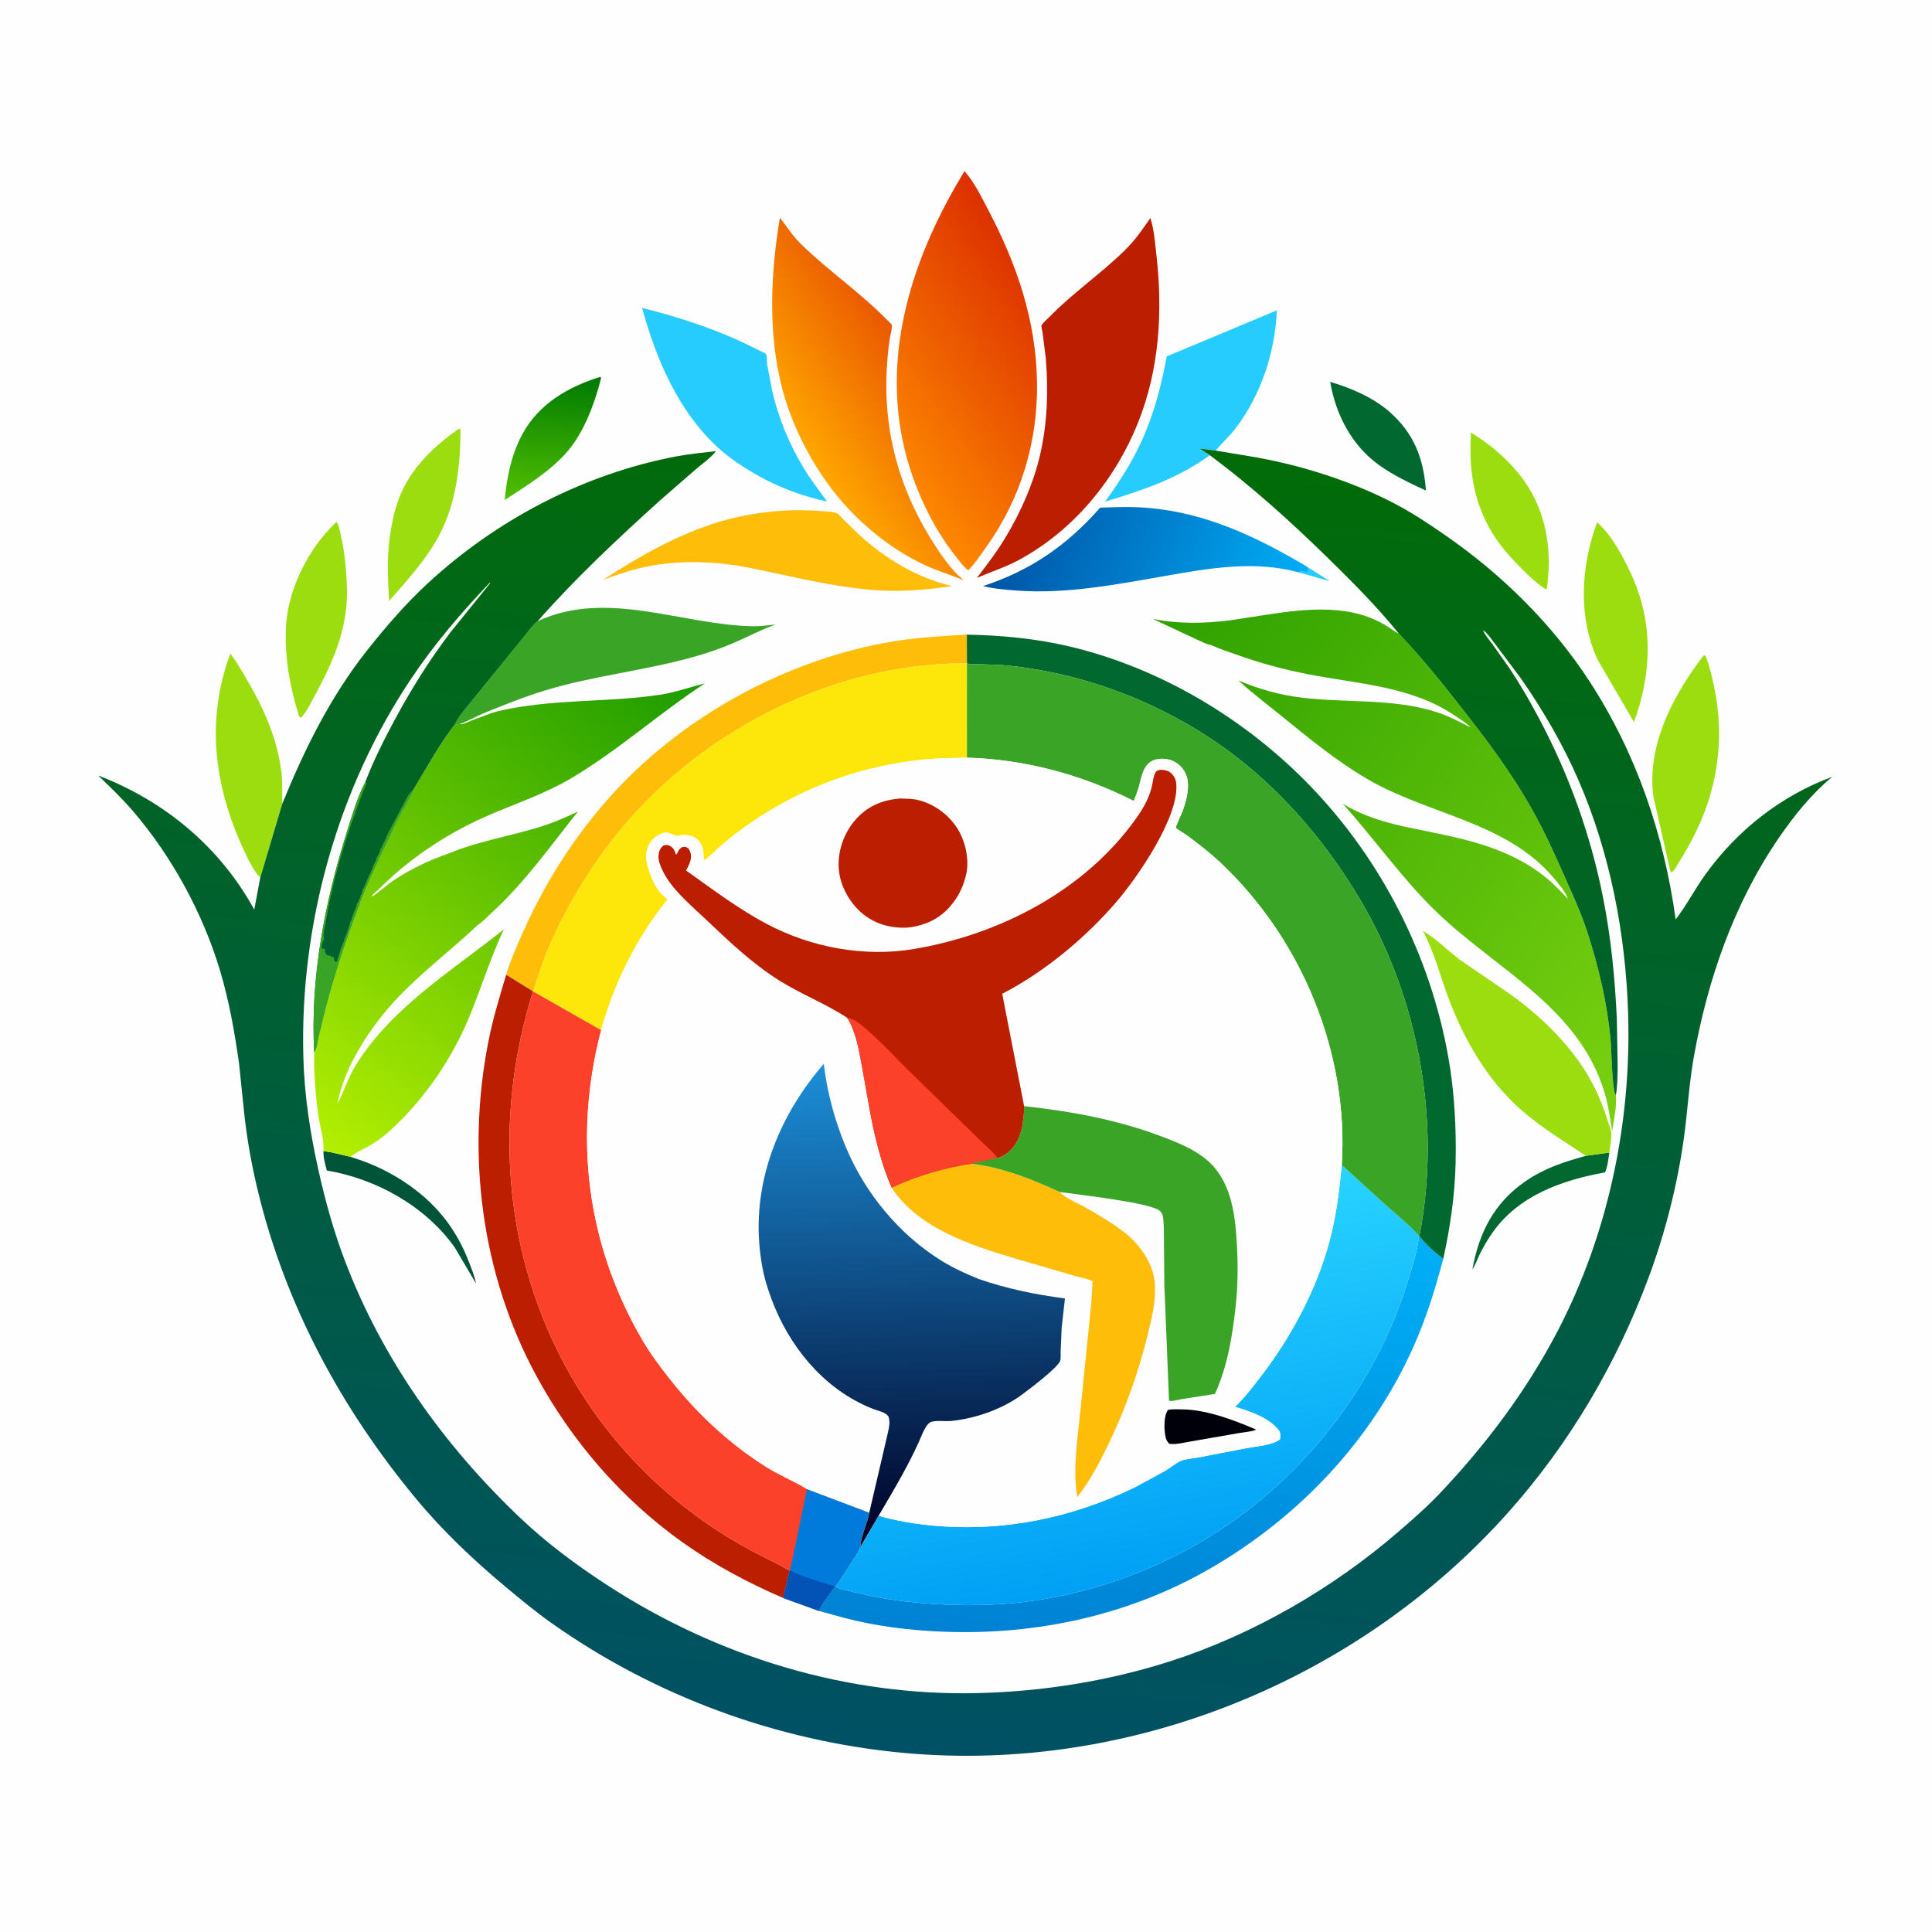 <svg version="1.1" xmlns="http://www.w3.org/2000/svg" style="display: block;" viewBox="0 0 2048 2048" width="1024" height="1024">
<defs>
	<linearGradient id="Gradient1" gradientUnits="userSpaceOnUse" x1="581.642" y1="527.664" x2="589.299" y2="399.333">
		<stop class="stop0" offset="0" stop-opacity="1" stop-color="rgb(79,189,0)"/>
		<stop class="stop1" offset="1" stop-opacity="1" stop-color="rgb(0,123,3)"/>
	</linearGradient>
	<linearGradient id="Gradient2" gradientUnits="userSpaceOnUse" x1="1071.94" y1="555.032" x2="1369.6" y2="655.536">
		<stop class="stop0" offset="0" stop-opacity="1" stop-color="rgb(0,85,167)"/>
		<stop class="stop1" offset="1" stop-opacity="1" stop-color="rgb(0,174,247)"/>
	</linearGradient>
	<linearGradient id="Gradient3" gradientUnits="userSpaceOnUse" x1="1182.91" y1="1741.38" x2="1215.43" y2="1293.95">
		<stop class="stop0" offset="0" stop-opacity="1" stop-color="rgb(0,130,212)"/>
		<stop class="stop1" offset="1" stop-opacity="1" stop-color="rgb(0,176,247)"/>
	</linearGradient>
	<linearGradient id="Gradient4" gradientUnits="userSpaceOnUse" x1="971.265" y1="385.726" x2="849.902" y2="469.957">
		<stop class="stop0" offset="0" stop-opacity="1" stop-color="rgb(234,89,0)"/>
		<stop class="stop1" offset="1" stop-opacity="1" stop-color="rgb(255,166,0)"/>
	</linearGradient>
	<linearGradient id="Gradient5" gradientUnits="userSpaceOnUse" x1="1120.59" y1="326.19" x2="925.846" y2="460.893">
		<stop class="stop0" offset="0" stop-opacity="1" stop-color="rgb(221,49,0)"/>
		<stop class="stop1" offset="1" stop-opacity="1" stop-color="rgb(253,135,0)"/>
	</linearGradient>
	<linearGradient id="Gradient6" gradientUnits="userSpaceOnUse" x1="1228.49" y1="1669.56" x2="1155.56" y2="1291.61">
		<stop class="stop0" offset="0" stop-opacity="1" stop-color="rgb(0,160,245)"/>
		<stop class="stop1" offset="1" stop-opacity="1" stop-color="rgb(40,211,255)"/>
	</linearGradient>
	<linearGradient id="Gradient7" gradientUnits="userSpaceOnUse" x1="1232.23" y1="647.813" x2="1792.34" y2="1088.91">
		<stop class="stop0" offset="0" stop-opacity="1" stop-color="rgb(46,161,0)"/>
		<stop class="stop1" offset="1" stop-opacity="1" stop-color="rgb(122,209,16)"/>
	</linearGradient>
	<linearGradient id="Gradient8" gradientUnits="userSpaceOnUse" x1="678.606" y1="675.722" x2="298.922" y2="1187.28">
		<stop class="stop0" offset="0" stop-opacity="1" stop-color="rgb(28,155,0)"/>
		<stop class="stop1" offset="1" stop-opacity="1" stop-color="rgb(180,239,2)"/>
	</linearGradient>
	<linearGradient id="Gradient9" gradientUnits="userSpaceOnUse" x1="1052.92" y1="459.34" x2="936.249" y2="1854.35">
		<stop class="stop0" offset="0" stop-opacity="1" stop-color="rgb(1,108,8)"/>
		<stop class="stop1" offset="1" stop-opacity="1" stop-color="rgb(0,81,101)"/>
	</linearGradient>
	<linearGradient id="Gradient10" gradientUnits="userSpaceOnUse" x1="973.874" y1="1636.33" x2="960.145" y2="1126.63">
		<stop class="stop0" offset="0" stop-opacity="1" stop-color="rgb(0,0,36)"/>
		<stop class="stop1" offset="1" stop-opacity="1" stop-color="rgb(28,143,216)"/>
	</linearGradient>
</defs>
<path transform="translate(0,0)" fill="rgb(254,254,254)" d="M -0 -0 L 2048 0 L 2048 2048 L -0 2048 L -0 -0 z"/>
<path transform="translate(0,0)" fill="rgb(38,204,254)" d="M 1385.28 600.551 L 1409.53 616.078 L 1376.18 606.605 C 1378.9 605.817 1380.01 605.227 1382.67 606.252 L 1384.5 607 L 1387.25 604.886 C 1386.89 603.327 1386.01 601.967 1385.28 600.551 z"/>
<path transform="translate(0,0)" fill="rgb(1,105,47)" d="M 1681.08 1225.21 L 1705.94 1221.74 C 1704.93 1228.38 1704.19 1236.7 1701.36 1242.79 C 1655.5 1251.08 1609.06 1267.41 1581.4 1307.65 C 1576.52 1314.76 1572.09 1322.32 1568.34 1330.07 C 1565.84 1335.21 1563.9 1341.05 1560.73 1345.79 C 1567.73 1307.11 1583.56 1275.31 1616.77 1252.4 C 1637.46 1238.12 1657.28 1231.97 1681.08 1225.21 z"/>
<path transform="translate(0,0)" fill="rgb(0,84,55)" d="M 342.894 1220.15 C 353.01 1221.56 361.9 1224.1 371.74 1226.37 C 392.34 1232.74 410.096 1240.7 428.095 1252.55 C 460.669 1274 482.656 1300.69 496.826 1337.04 C 499.836 1344.76 502.998 1352.58 504.694 1360.71 L 481.928 1322.15 C 450.784 1278.45 398.782 1249.61 346.457 1240.78 C 344.656 1233.9 342.676 1227.33 342.894 1220.15 z"/>
<path transform="translate(0,0)" fill="rgb(1,105,47)" d="M 1410.07 404.831 C 1431.93 411.174 1455.3 421.225 1472.63 436.306 C 1498.81 459.08 1509.1 485.945 1511.56 520.041 C 1494.39 512.017 1477.5 504.228 1462.01 493.116 C 1432.95 472.269 1415.96 439.659 1410.07 404.831 z"/>
<path transform="translate(0,0)" fill="url(#Gradient1)" d="M 636.289 399.5 L 637.226 400.625 C 630.898 426.344 619.321 457.677 601.976 478 C 583.597 499.534 558.468 514.676 535.01 530.017 C 537.272 506.068 541.872 482.715 553.198 461.259 C 570.532 428.422 601.755 410.242 636.289 399.5 z"/>
<path transform="translate(0,0)" fill="rgb(155,221,14)" d="M 1559.19 458.517 C 1577.73 469.827 1594.41 483.441 1608.34 500.175 C 1631.6 528.117 1641.61 560.369 1641.84 596.437 C 1641.9 605.409 1640.72 614.568 1639.92 623.5 L 1638.49 624.745 C 1626.2 616.665 1614.43 604.386 1604.24 593.738 C 1577.09 565.35 1562.76 533.227 1559.42 494.187 C 1558.41 482.411 1558.91 470.326 1559.19 458.517 z"/>
<path transform="translate(0,0)" fill="rgb(155,221,14)" d="M 486.283 454.5 L 488.143 455.047 C 488.044 496.414 483.098 538.504 461.521 574.654 C 447.955 597.382 429.92 617.129 412.542 636.917 C 410.85 611.852 409.94 587.619 414.163 562.677 C 416.407 549.422 419.247 536.775 424.509 524.338 C 437.101 494.576 460.439 472.879 486.283 454.5 z"/>
<path transform="translate(0,0)" fill="rgb(155,221,14)" d="M 356.336 553.5 L 357.296 553.791 C 359.635 557.807 360.345 563.327 361.387 567.836 C 365.34 584.944 366.903 602.938 367.706 620.456 C 369.606 661.944 355.234 697.357 335.86 733.188 C 330.994 742.187 325.939 753.469 319.025 761.001 L 317.13 759.5 C 307.512 729.081 302.185 700.05 302.98 668.104 C 304.016 626.432 326.423 581.829 356.336 553.5 z"/>
<path transform="translate(0,0)" fill="rgb(155,221,14)" d="M 1693 553.536 C 1708.98 568.015 1720.73 590.333 1729.58 609.685 C 1752.66 660.164 1751.09 713.901 1732.06 765.425 L 1693.62 699.485 C 1672.43 653.717 1675.91 600.034 1693 553.536 z"/>
<path transform="translate(0,0)" fill="rgb(155,221,14)" d="M 1806.17 694.5 L 1808 695.5 C 1812.21 705.762 1814.65 716.837 1816.94 727.666 C 1826.04 770.71 1823.52 813.071 1809.06 854.719 C 1802.02 875.007 1791.4 895.588 1779.95 913.702 C 1777.83 917.061 1774.99 923.261 1771.5 924.951 L 1770.44 922.5 L 1752.58 844.102 C 1745.7 789.309 1773.77 736.665 1806.17 694.5 z"/>
<path transform="translate(0,0)" fill="rgb(155,221,14)" d="M 275.845 930.553 C 268.03 921.978 261.816 908.514 257.012 897.952 C 226.849 831.638 218.216 762.192 244.199 692.887 C 250.952 701.655 256.405 711.48 262.034 721 C 279.677 750.841 293.918 783.239 298.235 817.905 C 299.651 829.277 298.936 840.608 299.225 852.015 L 275.845 930.553 z"/>
<path transform="translate(0,0)" fill="rgb(254,189,8)" d="M 828.156 541.415 C 843.734 540.472 859.257 540.616 874.795 542.085 C 878.452 542.431 884.6 542.587 887.746 544.355 C 889.584 545.387 892.069 548.669 893.632 550.224 L 910.301 566.504 C 937.663 591.789 972.639 612.808 1009.12 621.295 C 983.688 625.138 957.528 627.333 931.811 625.874 C 896.296 623.86 858.596 615.521 823.793 608.027 C 808.038 604.862 792.242 601.017 776.322 598.808 C 745.468 594.527 714.068 594.581 683.5 601.045 C 668.183 604.284 654.048 609.355 639.376 614.572 C 676.769 590.108 718.674 566.494 761.523 553.402 C 783.262 546.76 805.525 543.157 828.156 541.415 z"/>
<path transform="translate(0,0)" fill="rgb(38,204,254)" d="M 1282.47 482.533 C 1248.85 507.103 1210.8 519.945 1171.35 531.772 C 1186.27 511.301 1199.41 490.981 1210.03 467.843 C 1223.32 438.871 1230.99 409.017 1236.76 377.799 L 1353.49 329.007 C 1351.64 373.624 1336.77 418.607 1309.68 454.153 C 1303.51 462.255 1295.93 468.915 1289.46 476.728 L 1288.7 477.657 L 1271.76 475.477 L 1282.47 482.533 z"/>
<path transform="translate(0,0)" fill="url(#Gradient2)" d="M 1376.18 606.605 C 1329.47 593.96 1282.11 602.318 1235.46 610.463 C 1183.91 619.466 1130.56 629.923 1078 626.023 C 1065.95 625.129 1053.8 624.198 1042.04 621.26 C 1092.51 604.752 1131.24 577.956 1166.19 538.129 C 1183.06 537.56 1199.46 536.932 1216.31 538.333 C 1278.84 543.531 1332.17 569.179 1385.28 600.551 C 1386.01 601.967 1386.89 603.327 1387.25 604.886 L 1384.5 607 L 1382.67 606.252 C 1380.01 605.227 1378.9 605.817 1376.18 606.605 z"/>
<path transform="translate(0,0)" fill="rgb(38,204,254)" d="M 680.641 326.394 C 722.54 336.796 764.616 350.844 803.095 370.663 C 804.547 371.411 811.636 374.601 812.041 375.36 C 813.013 377.178 812.922 384.097 813.264 386.473 L 818.444 413.824 C 824.956 442.523 836.457 470.656 851.751 495.816 C 859.29 508.218 868.172 519.874 876.707 531.602 C 850.733 526.148 825.108 516.546 802.07 503.354 C 787.848 495.21 772.939 485.416 760.873 474.309 C 718.714 435.507 695.535 380.587 680.641 326.394 z"/>
<path transform="translate(0,0)" fill="rgb(57,164,37)" d="M 569.955 658.43 C 643.676 624.338 722.597 662.564 798 663.851 C 806.144 663.99 814.308 662.781 822.401 662.01 C 806.995 667.338 793.327 674.705 778.472 681.18 C 764.007 687.484 748.742 692.606 733.543 696.82 C 682.216 711.05 628.842 716.352 577.93 731.843 C 555.714 738.603 533.949 747.307 512.475 756.138 C 503.917 759.658 495.598 764.817 486.793 767.561 C 485.437 767.589 483.731 767.824 482.424 767.492 C 486.837 758.258 495.475 749.127 501.766 741 L 552.451 678.646 C 557.957 672.182 563.513 663.865 569.955 658.43 z"/>
<path transform="translate(0,0)" fill="rgb(155,221,14)" d="M 1681.08 1225.21 C 1660.28 1211.36 1639.29 1198.54 1619.79 1182.76 C 1580.43 1150.91 1554.5 1107.56 1536.46 1060.77 C 1526.97 1036.14 1520.85 1010.2 1508.37 986.841 C 1522.67 995.047 1534.67 1007.83 1547.93 1017.67 L 1600.36 1053.54 C 1625.44 1071.53 1647.95 1091.82 1667.01 1116.16 C 1684.34 1138.28 1696.62 1162.52 1704.64 1189.38 C 1705.76 1193.14 1707.78 1197.12 1708.04 1201.06 C 1708.45 1207.36 1706.7 1215.36 1705.94 1221.74 L 1681.08 1225.21 z"/>
<path transform="translate(0,0)" fill="rgb(254,189,8)" d="M 536.564 1033.25 C 541.756 1016.06 549.142 999.653 556.567 983.339 C 579.291 933.417 609.218 886.602 645.728 845.622 C 720.244 761.982 827.393 702.345 937.235 681.57 C 966.29 676.074 995.438 674.433 1024.89 672.734 L 1024.99 703.149 C 900.425 702.515 776.597 758.446 688.691 845.57 C 642.52 891.331 604.985 948.814 579.823 1008.67 C 574.025 1022.47 570.228 1036.9 565.043 1050.91 L 536.564 1033.25 z"/>
<path transform="translate(0,0)" fill="rgb(187,30,0)" d="M 536.564 1033.25 L 565.043 1050.91 C 524.168 1180.68 532.81 1320.07 595.714 1441.19 C 641.223 1528.82 713.707 1600.76 801.296 1646.23 L 826.113 1658.88 C 829.436 1660.57 833.009 1663.16 836.478 1664.31 L 837.228 1664.5 L 830.078 1693.85 C 792.892 1677.9 756.959 1658.67 723.928 1635.22 C 659.247 1589.29 606.097 1527.84 568.401 1458.2 C 509.891 1350.11 494.053 1222.51 518.025 1102.5 C 522.705 1079.07 529.756 1056.13 536.564 1033.25 z"/>
<path transform="translate(0,0)" fill="url(#Gradient3)" d="M 1504.14 1310.1 L 1504.65 1310.23 C 1510.61 1318.84 1521.56 1327.96 1529.9 1334.43 C 1521.49 1366.44 1511.55 1398.21 1497.97 1428.45 C 1453.67 1527.08 1377.55 1607.46 1284.49 1661.72 C 1198.42 1711.91 1099.44 1733.53 1000.32 1729.68 C 964.35 1728.29 928.422 1723.94 893.567 1714.66 L 868.125 1707.61 C 871.874 1698.2 879.244 1689.93 885.154 1681.73 L 885.552 1681.31 C 888.142 1684.21 896.042 1685.34 899.922 1686.35 C 919.885 1691.54 940.472 1695.39 960.965 1697.72 C 1002.99 1702.49 1046.73 1703.04 1088.74 1697.74 C 1175.8 1686.76 1261.57 1650.17 1330 1595.15 C 1404.69 1535.1 1462.06 1453.79 1491 1362.32 C 1496.24 1345.76 1502.36 1327.39 1504.14 1310.1 z"/>
<path transform="translate(0,0)" fill="rgb(1,105,47)" d="M 1024.89 672.734 C 1061.38 673.404 1098.41 676.913 1133.99 685.341 C 1230.61 708.228 1321.14 762.677 1389.69 833.98 C 1465.03 912.342 1516.3 1013.57 1535.27 1120.65 C 1541.81 1157.56 1543.84 1195.65 1542.99 1233.09 C 1542.21 1267.3 1537.26 1301.08 1529.9 1334.43 C 1521.56 1327.96 1510.61 1318.84 1504.65 1310.23 C 1528.09 1188.85 1503.89 1057.25 1440.52 951.438 C 1406.82 895.185 1363.77 843.994 1312.05 803.5 C 1258.33 761.445 1191.48 730.029 1124.99 714.929 C 1103.66 710.087 1082.34 706.58 1060.52 704.845 L 1037.63 704.09 C 1034.1 704.059 1029.7 704.519 1026.29 703.55 L 1024.99 703.149 L 1024.89 672.734 z"/>
<path transform="translate(0,0)" fill="rgb(187,30,0)" d="M 1219.43 231.124 C 1223.31 242.918 1224.39 257.542 1225.81 269.93 C 1232.69 329.874 1229.06 391.11 1206.54 447.585 C 1182.19 508.645 1138.07 562.29 1079.82 593.712 C 1066.43 600.935 1052.39 605.395 1038.5 611.378 L 1036.65 612.434 L 1036.37 611.5 C 1047.2 597.455 1057.55 583.716 1066.64 568.442 C 1082.03 542.574 1094.93 513.685 1102.01 484.332 C 1110.24 450.276 1111.46 414.701 1108.6 379.906 L 1105.17 352.686 C 1105 351.505 1103.7 346.003 1104.04 345.113 C 1105.03 342.484 1110.68 337.749 1112.79 335.587 C 1137.73 310.038 1167.13 290.15 1192.43 265.242 C 1203.15 254.679 1210.93 243.468 1219.43 231.124 z"/>
<path transform="translate(0,0)" fill="url(#Gradient4)" d="M 826.729 230.718 C 834.414 240.552 840.052 249.901 849.182 258.838 C 878.045 287.086 911.912 310.017 940.18 339.01 C 940.985 339.835 945.258 343.776 945.381 344.4 C 946.004 347.56 943.547 356.194 943.06 359.703 C 939.479 385.499 938.424 411.008 940.816 436.967 C 945.466 487.433 962.751 533.87 990.06 576.496 C 999.212 590.783 1008.51 604.284 1021.6 615.212 C 1008.17 609.293 994.071 605.35 980.711 599.17 C 940.021 580.347 902.924 548.309 876.815 511.875 C 855.651 482.342 838.627 447.625 829.356 412.439 C 813.843 353.568 816.848 290.243 826.729 230.718 z"/>
<path transform="translate(0,0)" fill="url(#Gradient5)" d="M 1022.44 181.463 C 1032.44 192.44 1040.74 209.497 1047.63 222.627 C 1077.94 280.33 1098.32 339.712 1099.28 405.485 C 1100.19 468.304 1082.19 528.39 1045.6 579.659 C 1039.67 587.979 1033.65 597.17 1026.53 604.5 L 1025.79 604.156 C 1021.15 600.698 1017.19 594.853 1013.58 590.352 C 987.518 557.809 968.18 515.341 958.588 474.88 C 934.205 372.025 968.671 269.104 1022.44 181.463 z"/>
<path transform="translate(0,0)" fill="rgb(253,231,10)" d="M 565.043 1050.91 C 570.228 1036.9 574.025 1022.47 579.823 1008.67 C 604.985 948.814 642.52 891.331 688.691 845.57 C 776.597 758.446 900.425 702.515 1024.99 703.149 L 1025.01 803.158 C 1010.39 803.579 995.515 803.548 980.963 804.971 C 914.311 811.486 852.547 833.541 797.097 871.345 C 786.106 878.838 775.443 886.823 765.343 895.483 C 759.279 900.683 752.939 908.04 746.155 912.037 C 745.661 904.179 745.707 895.858 739.5 890.084 C 735.117 886.007 729.432 884.836 723.619 885.154 C 722.203 885.232 721.108 885.501 719.75 885.801 C 715.015 886.845 710.619 882.566 705.925 882.592 C 700.522 882.622 692.924 887.945 689.993 892.102 C 685.886 897.929 684.067 905.822 685.388 912.842 C 687.395 923.513 692.657 937.456 699.577 945.914 C 701.8 948.631 705.741 950.832 707.39 953.751 C 674.773 994.27 651.033 1042 637.216 1092.04 L 565.043 1050.91 z"/>
<path transform="translate(0,0)" fill="rgb(251,65,41)" d="M 565.043 1050.91 L 637.216 1092.04 C 607.646 1205.31 621.813 1319.2 681.023 1420.63 C 689.516 1435.18 699.852 1448.91 710.277 1462.11 C 738.725 1498.13 772.104 1529.53 810.932 1554.24 C 825.336 1563.4 841.063 1569.72 855.455 1578.5 L 921.478 1603.45 C 919.237 1615.67 912.773 1627.93 911.789 1640.12 C 909.103 1646.91 904.157 1653.48 900.235 1659.62 C 895.635 1666.81 891.098 1674.82 885.552 1681.31 L 885.154 1681.73 C 879.244 1689.93 871.874 1698.2 868.125 1707.61 L 830.078 1693.85 L 837.228 1664.5 L 836.478 1664.31 C 833.009 1663.16 829.436 1660.57 826.113 1658.88 L 801.296 1646.23 C 713.707 1600.76 641.223 1528.82 595.714 1441.19 C 532.81 1320.07 524.168 1180.68 565.043 1050.91 z"/>
<path transform="translate(0,0)" fill="rgb(0,123,220)" d="M 855.455 1578.5 L 921.478 1603.45 C 919.237 1615.67 912.773 1627.93 911.789 1640.12 C 909.103 1646.91 904.157 1653.48 900.235 1659.62 C 895.635 1666.81 891.098 1674.82 885.552 1681.31 L 885.154 1681.73 C 879.244 1689.93 871.874 1698.2 868.125 1707.61 L 830.078 1693.85 L 837.228 1664.5 L 837.706 1664.08 L 855.455 1578.5 z"/>
<path transform="translate(0,0)" fill="rgb(3,83,182)" d="M 837.228 1664.5 L 837.706 1664.08 C 842.166 1669.2 876.636 1678.87 885.154 1681.73 C 879.244 1689.93 871.874 1698.2 868.125 1707.61 L 830.078 1693.85 L 837.228 1664.5 z"/>
<path transform="translate(0,0)" fill="url(#Gradient6)" d="M 931.379 1606.77 C 949.594 1611.94 968.517 1615.25 987.363 1617.04 C 1062.69 1624.17 1135.62 1609.51 1203.46 1576.36 L 1235.59 1558.88 C 1241.11 1555.6 1248.63 1548.98 1254.77 1547.5 C 1260.28 1546.18 1266.18 1545.74 1271.79 1544.65 L 1321.41 1535.06 C 1330.73 1533.33 1349.41 1531.9 1356.74 1525.8 C 1357.36 1522.66 1357.21 1520.62 1356.56 1517.5 C 1346.49 1503.14 1325.27 1496.07 1309.19 1491.31 C 1319.47 1481.42 1328.32 1469.83 1336.98 1458.5 C 1369.28 1416.25 1395.79 1366.68 1409.5 1315.17 C 1416.46 1289.02 1419.74 1261.87 1422.33 1234.98 L 1469.55 1277.93 C 1481.19 1288.26 1493.91 1298.35 1504.14 1310.1 C 1502.36 1327.39 1496.24 1345.76 1491 1362.32 C 1462.06 1453.79 1404.69 1535.1 1330 1595.15 C 1261.57 1650.17 1175.8 1686.76 1088.74 1697.74 C 1046.73 1703.04 1002.99 1702.49 960.965 1697.72 C 940.472 1695.39 919.885 1691.54 899.922 1686.35 C 896.042 1685.34 888.142 1684.21 885.552 1681.31 C 891.098 1674.82 895.635 1666.81 900.235 1659.62 C 904.157 1653.48 909.103 1646.91 911.789 1640.12 L 931.379 1606.77 z"/>
<path transform="translate(0,0)" fill="url(#Gradient7)" d="M 1304.26 657.556 L 1343.15 651.531 C 1386.52 644.985 1434.27 639.641 1472.94 665.5 C 1476.15 667.648 1479.06 670.04 1482.7 671.452 C 1506.84 696.9 1528.81 724.119 1550.41 751.706 C 1576.56 785.084 1601.93 818.915 1622.9 855.894 C 1636.77 880.363 1648.16 905.597 1659.5 931.29 C 1667.68 949.82 1676.25 968.455 1682.54 987.724 C 1694.68 1024.9 1703.68 1063.32 1707.32 1102.32 C 1708.21 1111.77 1708.78 1156.27 1712.89 1161.08 C 1714.05 1172.6 1710.7 1187.59 1708.91 1199 C 1706.73 1185.12 1704.81 1170.87 1700.66 1157.42 C 1672.75 1066.87 1586.02 1027.81 1522.67 966.601 C 1486.23 931.393 1457.28 889.505 1423.36 852 C 1445.19 865.329 1470.27 872.544 1495.19 877.641 C 1546.43 888.119 1596.04 896.069 1638.32 929.886 C 1646.96 936.795 1654.43 945.03 1662.12 952.955 C 1659.73 945.517 1651.78 936.305 1646.64 930.26 C 1596.24 870.986 1514.19 863.602 1449.78 826.025 C 1416.75 806.756 1387.64 782.723 1358.08 758.687 C 1342.84 746.299 1327.24 734.574 1312.72 721.306 C 1335.11 730.723 1357.16 736.9 1381.4 739.718 C 1428.14 745.15 1475.75 740.282 1521.41 754.404 C 1534.6 758.485 1546.88 765.022 1559.18 771.2 C 1553.84 765.985 1547.12 761.878 1540.91 757.743 C 1495.39 727.396 1439.52 724.971 1387.5 714.905 C 1361.28 709.831 1335.33 702.837 1310.21 693.758 C 1301.83 690.729 1293.17 688.106 1285.1 684.317 L 1284.09 683.83 C 1279.3 683.303 1272.92 679.769 1268.49 677.823 L 1222.14 656.157 C 1249.78 661.562 1276.39 660.972 1304.26 657.556 z"/>
<path transform="translate(0,0)" fill="url(#Gradient8)" d="M 486.793 767.561 L 488.595 767.513 C 492.467 767.316 496.15 765.244 499.707 763.822 L 520.5 756.072 C 530.222 752.89 540.335 751.115 550.412 749.481 C 599.9 741.459 650.208 743.857 699.705 736.464 C 716.115 734.013 731.045 728.321 747.039 724.513 C 698.734 756.156 655.444 795.336 605.807 824.792 C 578.186 841.183 547.379 851.532 517.993 864.189 C 485.328 878.258 454.733 896.773 427.156 919.269 C 415.566 928.723 404.959 939.321 394.018 949.5 L 395 950.036 C 402.86 945.03 409.589 938.421 417.305 933.166 C 434.224 921.643 455.907 911.514 475.244 904.827 C 505.966 892.058 538.514 886.724 570.19 877.222 C 584.986 872.783 598.778 866.904 612.686 860.27 C 582.894 897.489 556.08 935.795 520.616 968.123 C 516.413 971.954 511.426 977.582 506.554 980.384 C 479.109 1006.38 448.622 1029.37 422.5 1056.67 C 405.554 1074.38 390.384 1094.57 378.396 1115.95 C 369.254 1132.25 360.983 1151.46 357.773 1169.94 C 364.871 1156.8 368.743 1142.7 376.75 1129.71 C 414.677 1068.16 478.993 1029.23 534.125 985.124 C 520.56 1013.93 511.047 1044.27 499.193 1073.76 C 480.988 1119.06 453.149 1160.93 417.689 1194.63 C 410.066 1201.88 402.019 1208.34 393 1213.78 C 386.534 1217.67 377.125 1221.22 371.74 1226.37 C 361.9 1224.1 353.01 1221.56 342.894 1220.15 C 343.87 1208.13 338.627 1192.51 337.039 1180.22 C 334.259 1158.71 332.782 1136.87 333.052 1115.19 C 336.107 1110.8 336.66 1103.59 337.792 1098.31 L 345.011 1068.6 C 354.675 1032.09 366.372 996.628 379.906 961.375 C 384.669 947.262 391.051 933.668 397.14 920.085 L 420.6 870.188 C 426.409 858.822 433.814 847.81 438.748 836.076 C 452.942 812.798 465.584 789.079 482.424 767.492 C 483.731 767.824 485.437 767.589 486.793 767.561 z"/>
<path transform="translate(0,0)" fill="rgb(57,164,37)" d="M 1024.99 703.149 L 1026.29 703.55 C 1029.7 704.519 1034.1 704.059 1037.63 704.09 L 1060.52 704.845 C 1082.34 706.58 1103.66 710.087 1124.99 714.929 C 1191.48 730.029 1258.33 761.445 1312.05 803.5 C 1363.77 843.994 1406.82 895.185 1440.52 951.438 C 1503.89 1057.25 1528.09 1188.85 1504.65 1310.23 L 1504.14 1310.1 C 1493.91 1298.35 1481.19 1288.26 1469.55 1277.93 L 1422.33 1234.98 C 1429.8 1116.4 1380.21 995.983 1294.11 914.831 C 1282.57 903.953 1270.21 894.313 1257.42 884.975 C 1255.78 883.776 1247.07 878.698 1246.45 877.391 C 1245.99 876.434 1253.17 861.162 1254.08 858.496 C 1257.6 848.257 1261.53 833.747 1257.93 823 C 1255.37 815.373 1250.25 809.657 1242.83 806.434 C 1237.11 803.951 1228.31 803.517 1222.5 806.005 C 1211.52 810.705 1210.01 824.069 1207.18 834.272 C 1205.77 839.349 1203.79 844.175 1201.75 849.024 C 1146.96 821.161 1086.6 804.924 1025.01 803.158 L 1024.99 703.149 z"/>
<path transform="translate(0,0)" fill="url(#Gradient9)" d="M 1282.47 482.533 L 1271.76 475.477 L 1288.7 477.657 L 1331.38 484.764 C 1352.71 488.609 1373.97 493.691 1394.69 500.059 C 1423.56 508.933 1451.36 519.712 1478.16 533.714 C 1497.08 543.596 1514.71 555.372 1532.23 567.5 C 1592.04 608.901 1645.46 661.488 1685.18 722.62 C 1734.78 798.961 1763.86 884.794 1776.28 974.653 C 1787.65 959.95 1796.58 942.536 1807.53 927.308 C 1841.44 880.141 1887.75 843.657 1942.23 823.441 C 1920.51 841.449 1901.81 864.589 1885.91 887.805 C 1838.07 957.66 1810.29 1037.77 1795.47 1120.69 C 1790.39 1149.15 1788.94 1178.12 1784.94 1206.74 C 1778.01 1256.32 1765.27 1306.52 1747.87 1353.48 C 1713.91 1445.13 1663.78 1530.39 1598.58 1603.42 C 1439.24 1781.89 1197 1880.11 958.159 1858.17 C 824.389 1845.88 694.315 1798.12 584.649 1720.54 C 567.201 1708.2 550.972 1694.66 534.591 1680.97 C 501.371 1653.21 468.815 1622.26 441.144 1588.87 C 361.292 1492.5 302.391 1383.17 273.018 1261 C 266.882 1235.48 262.282 1209.77 259.246 1183.69 L 253.437 1127.54 C 248.705 1094.04 242.828 1060.61 233.048 1028.16 C 214.786 967.59 182.166 907.94 141.028 859.878 C 129.395 846.287 116.907 834.501 104.142 822.057 C 174.416 849.014 233.267 897.896 269.516 964.238 L 275.845 930.553 L 299.225 852.015 C 322.775 794.214 350.452 738.186 389.417 689.062 C 408.782 664.649 429.948 640.115 452.817 618.922 C 525.906 551.189 618.161 502.711 716.173 483.929 C 730.181 481.244 744.75 479.883 758.925 478.242 C 753.619 485.231 744.544 491.491 737.826 497.239 L 699.368 530.718 C 654.391 571.363 610.075 612.916 569.955 658.43 C 563.513 663.865 557.957 672.182 552.451 678.646 L 501.766 741 C 495.475 749.127 486.837 758.258 482.424 767.492 C 465.584 789.079 452.942 812.798 438.748 836.076 C 433.814 847.81 426.409 858.822 420.6 870.188 L 397.14 920.085 C 391.051 933.668 384.669 947.262 379.906 961.375 C 366.372 996.628 354.675 1032.09 345.011 1068.6 L 337.792 1098.31 C 336.66 1103.59 336.107 1110.8 333.052 1115.19 C 328.875 1036.57 344.242 956.574 367.712 881.936 C 373.233 864.381 378.877 844.953 387.393 828.64 C 395.702 806.77 406.602 785.114 417.627 764.527 C 435.37 731.395 454.816 700.225 477.505 670.25 L 519.775 618 L 518.965 617.916 C 489.183 649.173 461.142 681.907 436.982 717.751 C 358.144 834.719 318.036 978.495 321.515 1119.11 C 322.544 1160.72 328.608 1200.43 337.686 1241 C 344.976 1273.58 353.735 1305.24 365.626 1336.48 C 405.366 1440.9 470.684 1532.33 551.393 1608.99 C 579.483 1635.68 611.124 1659.14 643.569 1680.24 C 760.435 1756.26 897.764 1798.34 1037.6 1794.72 C 1106.72 1792.93 1176.52 1781.75 1242.33 1760.41 C 1328.63 1732.43 1412.87 1683.64 1481.57 1624.39 C 1496.94 1611.14 1512.54 1597.57 1526.48 1582.82 C 1575.07 1531.46 1617.91 1474.57 1650.72 1411.81 C 1704.7 1308.57 1729.52 1190.01 1725.87 1073.9 C 1723.24 990.125 1706.86 904.681 1673.5 827.57 C 1657.11 789.691 1635.84 753.091 1612.26 719.21 L 1584.61 682.264 C 1581.27 678.066 1577.61 672.4 1573.5 669.034 L 1572.16 668.181 C 1573.97 673.068 1578.39 677.809 1581.5 682.102 L 1600.7 709.274 C 1611.69 725.83 1621.65 743.211 1631.01 760.736 C 1663.11 820.813 1686.05 884.644 1699.31 951.48 C 1707.69 993.671 1711.81 1036.06 1713.88 1078.96 L 1714.8 1129.85 C 1714.65 1140.09 1714.64 1150.98 1712.89 1161.08 C 1708.78 1156.27 1708.21 1111.77 1707.32 1102.32 C 1703.68 1063.32 1694.68 1024.9 1682.54 987.724 C 1676.25 968.455 1667.68 949.82 1659.5 931.29 C 1648.16 905.597 1636.77 880.363 1622.9 855.894 C 1601.93 818.915 1576.56 785.084 1550.41 751.706 C 1528.81 724.119 1506.84 696.9 1482.7 671.452 C 1459.27 642.655 1433.17 616.447 1406.65 590.541 C 1367.23 552.035 1326.67 515.485 1282.47 482.533 z"/>
<path transform="translate(0,0)" fill="rgb(57,164,37)" d="M 387.393 828.64 L 388.664 829.961 L 384.202 840.774 C 367.232 884.865 352.864 931.686 345.154 978.352 C 344.27 983.703 341.785 990.433 343.544 995.637 C 340.919 999.364 341.657 1001.25 340.808 1005.5 L 344.28 1005.64 L 344.302 1006.5 C 344.465 1009.13 344.906 1010.56 346.719 1012.5 L 348.404 1012.86 C 350.744 1013.43 349.866 1013.07 351.771 1014.43 L 353.765 1014.28 C 354.06 1016.25 354.106 1017.76 355.06 1019.51 L 357.5 1019 L 357.51 1017.5 L 358.005 1016.25 L 358.51 1014.5 L 360.536 1008.47 C 360.981 1007.14 361.264 1005.88 361.51 1004.5 L 362.51 1003.5 L 362.648 1002.46 C 363.01 1000.63 362.925 1001.2 363.861 999.456 C 364.951 997.422 364.844 996.083 365.51 994 L 367 991 L 370.536 980.474 C 370.981 979.139 371.264 977.88 371.51 976.5 L 372.51 975.5 L 372.626 974.542 C 373.235 971.474 375.017 968.075 376.005 965.005 L 377.51 961.5 C 378.025 960.185 378.247 958.875 378.51 957.5 L 379.51 956.5 L 379.979 955.062 C 380.511 953.467 380.94 952.762 382 951.5 L 381.755 950 C 382.972 948.103 383.857 947.271 384.005 945.005 C 384.148 942.818 384.563 942.773 385.755 941 L 386.51 939 C 387.164 937.243 388.003 935.681 388.755 934 L 389.117 932.766 C 390.037 929.717 388.79 933.512 390.51 930 L 390.979 928.5 C 391.509 926.912 391.753 926.528 393 925.5 L 393.005 924.005 C 394.077 922.121 394.998 921.212 395.005 919.005 L 396.005 917.25 L 397.789 913.487 C 398.782 911.505 398.317 912.655 398.727 911.003 C 399.763 906.826 402.986 904.415 403.51 899.5 L 404.51 898.5 L 405.005 897.005 C 405.645 895.596 406.392 894.475 407.005 893.005 L 407.695 891.659 L 411.51 883 C 413.224 879.62 415.245 876.442 416.755 873 L 431.755 845 L 432.51 843.5 C 433.509 842.033 434.916 840.81 435.95 839.279 C 436.872 837.912 437.509 837.108 438.748 836.076 C 433.814 847.81 426.409 858.822 420.6 870.188 L 397.14 920.085 C 391.051 933.668 384.669 947.262 379.906 961.375 C 366.372 996.628 354.675 1032.09 345.011 1068.6 L 337.792 1098.31 C 336.66 1103.59 336.107 1110.8 333.052 1115.19 C 328.875 1036.57 344.242 956.574 367.712 881.936 C 373.233 864.381 378.877 844.953 387.393 828.64 z"/>
<path transform="translate(0,0)" fill="rgb(254,254,254)" d="M 1025.01 803.158 C 1086.6 804.924 1146.96 821.161 1201.75 849.024 C 1203.79 844.175 1205.77 839.349 1207.18 834.272 C 1210.01 824.069 1211.52 810.705 1222.5 806.005 C 1228.31 803.517 1237.11 803.951 1242.83 806.434 C 1250.25 809.657 1255.37 815.373 1257.93 823 C 1261.53 833.747 1257.6 848.257 1254.08 858.496 C 1253.17 861.162 1245.99 876.434 1246.45 877.391 C 1247.07 878.698 1255.78 883.776 1257.42 884.975 C 1270.21 894.313 1282.57 903.953 1294.11 914.831 C 1380.21 995.983 1429.8 1116.4 1422.33 1234.98 C 1419.74 1261.87 1416.46 1289.02 1409.5 1315.17 C 1395.79 1366.68 1369.28 1416.25 1336.98 1458.5 C 1328.32 1469.83 1319.47 1481.42 1309.19 1491.31 C 1325.27 1496.07 1346.49 1503.14 1356.56 1517.5 C 1357.21 1520.62 1357.36 1522.66 1356.74 1525.8 C 1349.41 1531.9 1330.73 1533.33 1321.41 1535.06 L 1271.79 1544.65 C 1266.18 1545.74 1260.28 1546.18 1254.77 1547.5 C 1248.63 1548.98 1241.11 1555.6 1235.59 1558.88 L 1203.46 1576.36 C 1135.62 1609.51 1062.69 1624.17 987.363 1617.04 C 968.517 1615.25 949.594 1611.94 931.379 1606.77 L 911.789 1640.12 C 912.773 1627.93 919.237 1615.67 921.478 1603.45 L 855.455 1578.5 C 841.063 1569.72 825.336 1563.4 810.932 1554.24 C 772.104 1529.53 738.725 1498.13 710.277 1462.11 C 699.852 1448.91 689.516 1435.18 681.023 1420.63 C 621.813 1319.2 607.646 1205.31 637.216 1092.04 C 651.033 1042 674.773 994.27 707.39 953.751 C 705.741 950.832 701.8 948.631 699.577 945.914 C 692.657 937.456 687.395 923.513 685.388 912.842 C 684.067 905.822 685.886 897.929 689.993 892.102 C 692.924 887.945 700.522 882.622 705.925 882.592 C 710.619 882.566 715.015 886.845 719.75 885.801 C 721.108 885.501 722.203 885.232 723.619 885.154 C 729.432 884.836 735.117 886.007 739.5 890.084 C 745.707 895.858 745.661 904.179 746.155 912.037 C 752.939 908.04 759.279 900.683 765.343 895.483 C 775.443 886.823 786.106 878.838 797.097 871.345 C 852.547 833.541 914.311 811.486 980.963 804.971 C 995.515 803.548 1010.39 803.579 1025.01 803.158 z"/>
<path transform="translate(0,0)" fill="rgb(0,0,11)" d="M 1238.13 1494.5 C 1242.81 1493.61 1248.07 1493.95 1252.86 1493.99 C 1278.9 1494.2 1307.79 1505.22 1331.47 1515.39 C 1329.73 1517.16 1316.43 1518.55 1313.19 1519.14 L 1262.12 1528.03 C 1255.12 1529.17 1246.55 1531.52 1239.56 1530.5 C 1236.66 1527.66 1235.83 1525.1 1235.16 1521.17 C 1233.88 1513.71 1233.65 1500.66 1238.13 1494.5 z"/>
<path transform="translate(0,0)" fill="rgb(187,30,0)" d="M 954.026 846.424 C 960.539 846.706 967.132 846.589 973.5 848.165 C 990.95 852.483 1006.75 864.36 1015.85 879.85 C 1024.06 893.84 1028.02 913.464 1023.6 929.307 L 1023.11 931 C 1020.12 941.865 1015.32 951.042 1008.12 959.722 C 995.995 974.35 979.655 981.609 961.073 983.373 C 944.157 983.986 928.082 979.643 914.771 968.861 C 900.992 957.699 890.526 939.217 889.147 921.416 C 887.703 902.772 894.224 883.676 906.389 869.5 C 919.054 854.739 934.885 848.043 954.026 846.424 z"/>
<path transform="translate(0,0)" fill="rgb(254,189,8)" d="M 1029.76 1233.64 C 1062.48 1237.39 1093.68 1249.93 1123.46 1263.6 C 1129.67 1270.57 1143.71 1275.92 1152.07 1280.79 C 1165.35 1288.52 1179.17 1296.53 1191.35 1305.91 C 1206.74 1317.76 1221.29 1337.25 1223.77 1357.04 C 1226.26 1376.97 1221.04 1396.81 1216.32 1415.99 C 1206.57 1455.61 1192.84 1493.87 1175.13 1530.62 C 1165.64 1550.34 1155.52 1569.54 1142.13 1586.91 C 1136.77 1558.19 1142.34 1525.21 1145.16 1496.32 L 1156.79 1381.86 L 1157.95 1362.82 C 1157.98 1362.13 1158.35 1359.11 1158.11 1358.51 C 1157.98 1358.18 1157.66 1357.94 1157.34 1357.77 C 1152.92 1355.34 1145.02 1354.21 1140 1352.74 L 1077.67 1334.54 C 1030.52 1320.33 973.287 1302.49 945.219 1258.93 C 971.426 1246.55 1001.14 1237.77 1029.76 1233.64 z"/>
<path transform="translate(0,0)" fill="rgb(57,164,37)" d="M 1085.61 1172.57 C 1136.31 1178.11 1184.9 1187.02 1232.78 1205.24 C 1252.65 1212.8 1274.44 1221.73 1288.25 1238.69 C 1306.58 1261.22 1309.69 1292.18 1311.19 1320.14 C 1312.34 1341.52 1312.22 1362.79 1309.91 1384.1 C 1306.43 1416.22 1301.31 1447.93 1287.91 1477.63 L 1253.12 1483.04 C 1250.15 1483.54 1241.53 1485.87 1239.21 1484.83 L 1234.25 1361.35 L 1233.84 1315.92 C 1233.76 1307.29 1234.05 1298.03 1232.73 1289.5 C 1232.36 1287.16 1231.24 1285.29 1229.55 1283.64 C 1220.61 1274.92 1140.3 1265.99 1123.46 1263.6 C 1093.68 1249.93 1062.48 1237.39 1029.76 1233.64 C 1032.45 1231.97 1035.93 1231.83 1039 1231.26 L 1057.28 1227.39 C 1062.31 1226.46 1067.66 1222.81 1071.23 1219.22 C 1083.15 1207.21 1085.42 1188.61 1085.61 1172.57 z"/>
<path transform="translate(0,0)" fill="rgb(187,30,0)" d="M 898.025 1078.83 C 875.264 1063.96 849.749 1054.14 826.645 1039.74 C 797.943 1021.85 773.008 998.14 748.602 974.937 C 730.855 958.065 707.312 939.318 699.257 915.35 C 697.68 910.658 697.47 905.205 699.601 900.627 C 700.464 898.774 701.978 897.423 703.5 896.113 C 706.288 895.508 707.933 895.379 710.5 896.858 C 713.811 898.765 715.743 902.366 716.5 906.032 C 717.998 904.786 717.895 904.681 718.597 902.994 C 719.643 900.476 720.834 899.61 723 898.041 C 726.675 897.407 726.527 897.339 729.677 899.32 C 732.336 903.252 733.045 906.829 732.079 911.524 C 731.281 915.398 729.119 919.276 727.243 922.737 C 755.204 942.63 782.787 963.563 813.215 979.635 C 860.248 1004.48 916.19 1014.78 968.761 1005.98 C 1059.92 990.715 1150.35 943.76 1204.46 867.377 C 1211.71 857.153 1217.73 846.73 1220.8 834.488 C 1221.91 830.092 1222.43 824.025 1224.26 820 C 1225.27 817.795 1226.51 816.707 1228.89 816.228 C 1231.86 815.63 1236.93 816.453 1239.5 818.123 C 1243.58 820.769 1246.28 825.205 1246.82 830.024 C 1250.72 865.009 1205.86 929.933 1183.55 955.91 C 1150.74 994.1 1107.29 1030.26 1062.38 1053.46 L 1085.61 1172.57 C 1085.42 1188.61 1083.15 1207.21 1071.23 1219.22 C 1067.66 1222.81 1062.31 1226.46 1057.28 1227.39 L 1039 1231.26 C 1035.93 1231.83 1032.45 1231.97 1029.76 1233.64 C 1001.14 1237.77 971.426 1246.55 945.219 1258.93 C 935.153 1235.97 928.344 1209.18 923.438 1184.68 L 913.62 1129.76 C 910.614 1113.36 907.212 1092.99 898.025 1078.83 z"/>
<path transform="translate(0,0)" fill="rgb(251,65,41)" d="M 898.025 1078.83 C 905.53 1080.2 910.737 1084.59 916.437 1089.38 C 932.394 1102.79 946.83 1118.51 961.597 1133.21 L 1015.03 1185.39 L 1040.96 1210.68 C 1046.38 1215.87 1052.9 1221.34 1057.28 1227.39 L 1039 1231.26 C 1035.93 1231.83 1032.45 1231.97 1029.76 1233.64 C 1001.14 1237.77 971.426 1246.55 945.219 1258.93 C 935.153 1235.97 928.344 1209.18 923.438 1184.68 L 913.62 1129.76 C 910.614 1113.36 907.212 1092.99 898.025 1078.83 z"/>
<path transform="translate(0,0)" fill="url(#Gradient10)" d="M 814.561 1367.72 C 808.864 1351.55 805.896 1333.14 804.718 1316.13 C 799.897 1246.49 827.983 1179.86 873.217 1127.78 C 876.853 1158.02 884.786 1187.58 896.521 1215.72 C 917.037 1264.91 953.294 1308.98 998.876 1336.99 C 1011.17 1344.54 1024.3 1350.4 1037.64 1355.85 C 1067.51 1366.14 1097.61 1372.34 1128.91 1376.42 L 1125.44 1407.11 L 1124.3 1432.88 C 1124.19 1435.31 1124.63 1440.29 1123.88 1442.45 C 1121.26 1450.02 1089.71 1473.69 1082.87 1478.69 C 1061.96 1494 1033.88 1503.72 1008.23 1506.29 C 1002.33 1506.88 990.846 1505.19 986 1507.78 C 982.707 1509.54 980.256 1514.8 978.569 1517.92 C 965.846 1548.97 948.283 1577.88 931.379 1606.77 L 911.789 1640.12 C 912.773 1627.93 919.237 1615.67 921.478 1603.45 L 941.401 1517.91 C 942.678 1512.15 943.633 1507.25 941.847 1501.5 C 938.178 1496.81 932.349 1496.02 927.006 1494.04 C 921.507 1492 916.165 1489.65 910.942 1486.98 C 863.829 1462.93 830.643 1417.28 814.561 1367.72 z"/>
</svg>